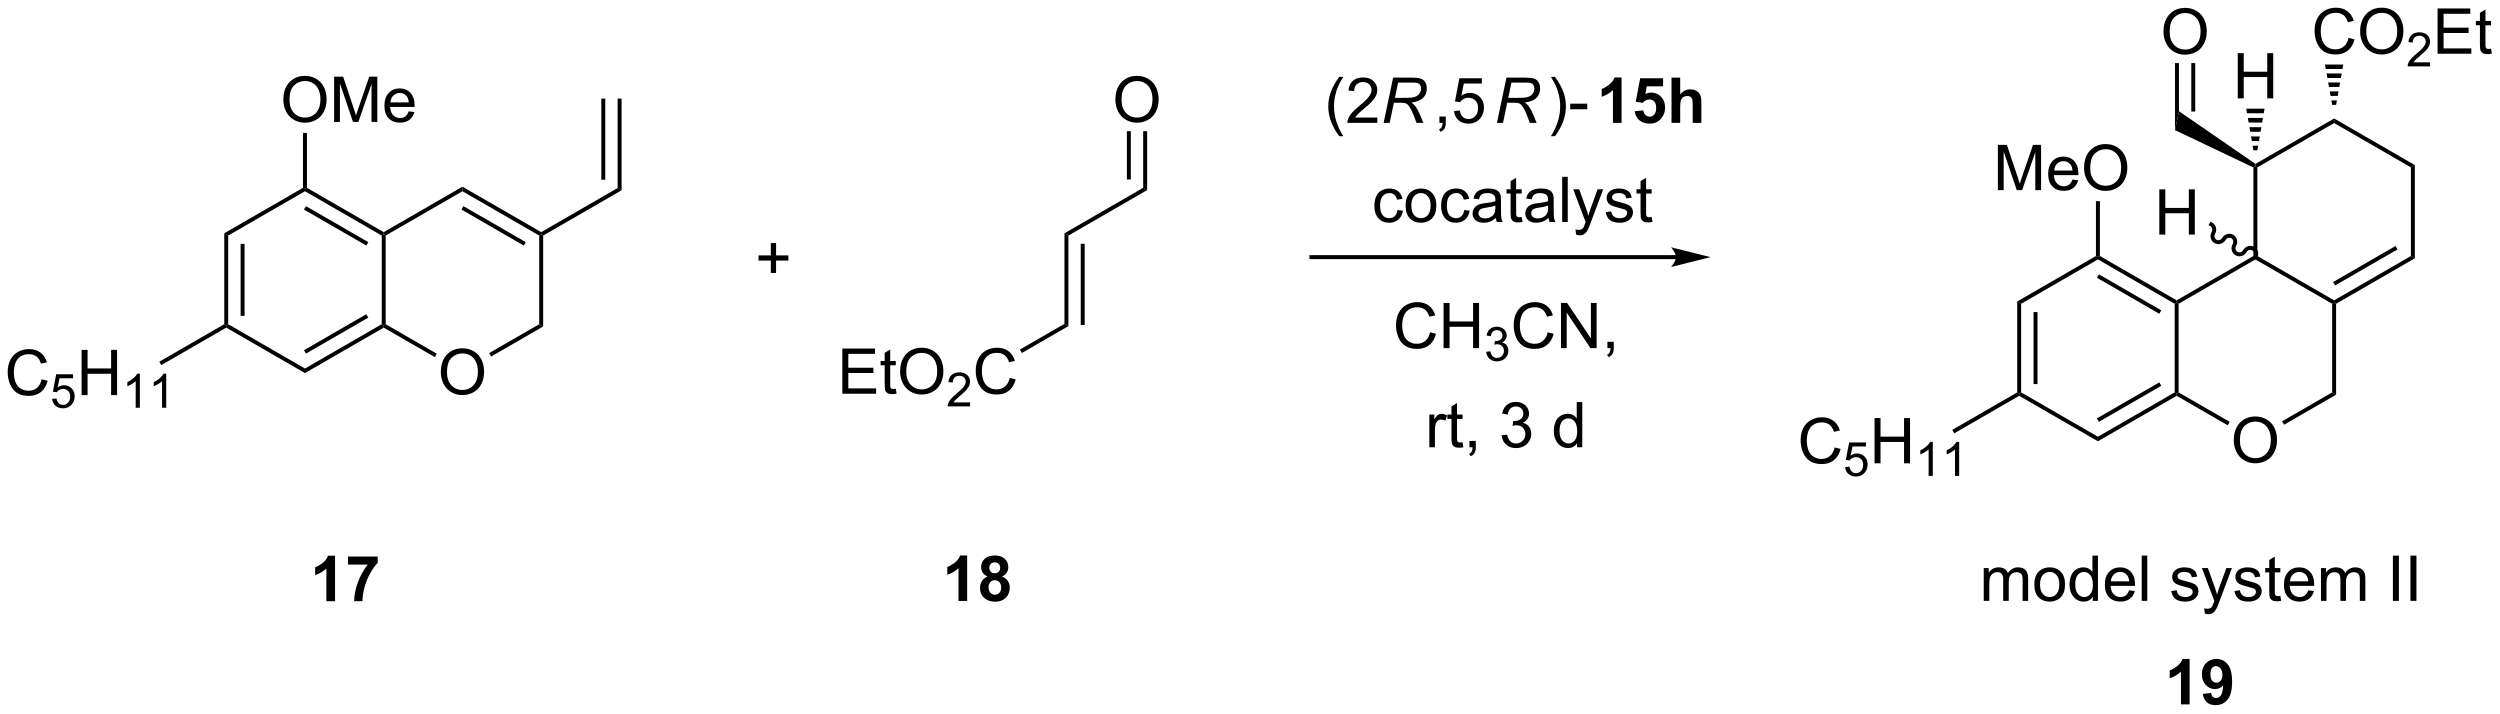 <?xml version="1.0" encoding="UTF-8"?>
<!DOCTYPE svg PUBLIC '-//W3C//DTD SVG 1.0//EN'
          'http://www.w3.org/TR/2001/REC-SVG-20010904/DTD/svg10.dtd'>
<svg stroke-dasharray="none" shape-rendering="auto" xmlns="http://www.w3.org/2000/svg" font-family="'Dialog'" text-rendering="auto" width="868" fill-opacity="1" color-interpolation="auto" color-rendering="auto" preserveAspectRatio="xMidYMid meet" font-size="12px" viewBox="0 0 868 248" fill="black" xmlns:xlink="http://www.w3.org/1999/xlink" stroke="black" image-rendering="auto" stroke-miterlimit="10" stroke-linecap="square" stroke-linejoin="miter" font-style="normal" stroke-width="1" height="248" stroke-dashoffset="0" font-weight="normal" stroke-opacity="1"
><!--Generated by the Batik Graphics2D SVG Generator--><defs id="genericDefs"
  /><g
  ><defs id="defs1"
    ><clipPath clipPathUnits="userSpaceOnUse" id="clipPath1"
      ><path d="M2.437 0.317 L327.867 0.317 L327.867 93.127 L2.437 93.127 L2.437 0.317 Z"
      /></clipPath
      ><clipPath clipPathUnits="userSpaceOnUse" id="clipPath2"
      ><path d="M5.657 3.121 L5.657 93.352 L322.038 93.352 L322.038 3.121 Z"
      /></clipPath
    ></defs
    ><g transform="scale(2.667,2.667) translate(-2.437,-0.317) matrix(1.029,0,0,1.029,-3.382,-2.894)"
    ><path d="M48.044 79.182 L46.947 79.182 L46.947 75.044 Q46.346 75.607 45.528 75.878 L45.528 74.88 Q45.958 74.74 46.461 74.349 Q46.966 73.956 47.153 73.432 L48.044 73.432 L48.044 79.182 ZM49.686 74.552 L49.686 73.534 L53.438 73.534 L53.438 74.331 Q52.975 74.787 52.493 75.643 Q52.014 76.497 51.761 77.461 Q51.509 78.424 51.514 79.182 L50.454 79.182 Q50.483 77.995 50.944 76.76 Q51.407 75.526 52.181 74.552 L49.686 74.552 Z" stroke="none" clip-path="url(#clipPath2)"
    /></g
    ><g transform="matrix(2.743,0,0,2.743,-15.518,-8.562)"
    ><path d="M128.077 79.182 L126.981 79.182 L126.981 75.044 Q126.379 75.607 125.561 75.878 L125.561 74.88 Q125.991 74.74 126.494 74.349 Q126.999 73.956 127.186 73.432 L128.077 73.432 L128.077 79.182 ZM130.659 76.091 Q130.235 75.912 130.039 75.599 Q129.847 75.284 129.847 74.909 Q129.847 74.268 130.295 73.852 Q130.743 73.432 131.565 73.432 Q132.383 73.432 132.834 73.852 Q133.284 74.268 133.284 74.909 Q133.284 75.307 133.076 75.617 Q132.87 75.927 132.495 76.091 Q132.972 76.284 133.219 76.651 Q133.469 77.018 133.469 77.497 Q133.469 78.292 132.961 78.789 Q132.456 79.284 131.618 79.284 Q130.836 79.284 130.315 78.872 Q129.703 78.388 129.703 77.544 Q129.703 77.081 129.933 76.693 Q130.164 76.302 130.659 76.091 ZM130.886 74.987 Q130.886 75.315 131.071 75.5 Q131.258 75.682 131.565 75.682 Q131.878 75.682 132.065 75.497 Q132.253 75.31 132.253 74.982 Q132.253 74.674 132.068 74.49 Q131.883 74.302 131.578 74.302 Q131.261 74.302 131.073 74.49 Q130.886 74.677 130.886 74.987 ZM130.784 77.44 Q130.784 77.893 131.016 78.148 Q131.25 78.401 131.597 78.401 Q131.938 78.401 132.159 78.156 Q132.383 77.912 132.383 77.451 Q132.383 77.049 132.157 76.805 Q131.93 76.56 131.581 76.56 Q131.18 76.56 130.982 76.838 Q130.784 77.115 130.784 77.44 Z" stroke="none" clip-path="url(#clipPath2)"
    /></g
    ><g transform="matrix(2.743,0,0,2.743,-15.518,-8.562)"
    ><path d="M256.753 79.178 L256.753 75.029 L257.38 75.029 L257.38 75.61 Q257.576 75.305 257.899 75.12 Q258.224 74.936 258.638 74.936 Q259.099 74.936 259.393 75.128 Q259.69 75.318 259.81 75.662 Q260.302 74.936 261.091 74.936 Q261.708 74.936 262.039 75.277 Q262.372 75.618 262.372 76.329 L262.372 79.178 L261.675 79.178 L261.675 76.563 Q261.675 76.141 261.604 75.956 Q261.536 75.771 261.357 75.659 Q261.177 75.545 260.935 75.545 Q260.497 75.545 260.208 75.837 Q259.919 76.126 259.919 76.766 L259.919 79.178 L259.216 79.178 L259.216 76.482 Q259.216 76.014 259.044 75.779 Q258.872 75.545 258.482 75.545 Q258.185 75.545 257.932 75.701 Q257.682 75.857 257.568 76.159 Q257.456 76.459 257.456 77.024 L257.456 79.178 L256.753 79.178 ZM263.154 77.102 Q263.154 75.951 263.794 75.396 Q264.331 74.936 265.099 74.936 Q265.956 74.936 266.497 75.495 Q267.042 76.055 267.042 77.045 Q267.042 77.844 266.8 78.305 Q266.56 78.764 266.102 79.019 Q265.643 79.271 265.099 79.271 Q264.229 79.271 263.69 78.714 Q263.154 78.154 263.154 77.102 ZM263.878 77.102 Q263.878 77.899 264.224 78.297 Q264.573 78.693 265.099 78.693 Q265.622 78.693 265.969 78.295 Q266.318 77.896 266.318 77.079 Q266.318 76.311 265.969 75.915 Q265.62 75.516 265.099 75.516 Q264.573 75.516 264.224 75.912 Q263.878 76.305 263.878 77.102 ZM270.556 79.178 L270.556 78.654 Q270.163 79.271 269.397 79.271 Q268.9 79.271 268.483 78.998 Q268.069 78.725 267.84 78.235 Q267.611 77.743 267.611 77.107 Q267.611 76.485 267.816 75.98 Q268.025 75.475 268.439 75.206 Q268.853 74.936 269.366 74.936 Q269.741 74.936 270.033 75.094 Q270.327 75.251 270.509 75.506 L270.509 73.451 L271.21 73.451 L271.21 79.178 L270.556 79.178 ZM268.335 77.107 Q268.335 77.904 268.671 78.3 Q269.007 78.693 269.462 78.693 Q269.923 78.693 270.246 78.316 Q270.569 77.938 270.569 77.165 Q270.569 76.313 270.241 75.915 Q269.913 75.516 269.431 75.516 Q268.962 75.516 268.647 75.899 Q268.335 76.282 268.335 77.107 ZM275.154 77.842 L275.88 77.93 Q275.708 78.568 275.242 78.92 Q274.779 79.271 274.057 79.271 Q273.146 79.271 272.612 78.712 Q272.081 78.149 272.081 77.139 Q272.081 76.092 272.62 75.514 Q273.159 74.936 274.018 74.936 Q274.849 74.936 275.375 75.503 Q275.904 76.068 275.904 77.094 Q275.904 77.157 275.901 77.282 L272.807 77.282 Q272.846 77.967 273.193 78.331 Q273.542 78.693 274.06 78.693 Q274.448 78.693 274.721 78.49 Q274.995 78.287 275.154 77.842 ZM272.846 76.704 L275.161 76.704 Q275.115 76.18 274.896 75.92 Q274.56 75.514 274.026 75.514 Q273.542 75.514 273.211 75.839 Q272.88 76.162 272.846 76.704 ZM276.749 79.178 L276.749 73.451 L277.452 73.451 L277.452 79.178 L276.749 79.178 ZM280.483 77.938 L281.178 77.829 Q281.236 78.248 281.504 78.472 Q281.772 78.693 282.251 78.693 Q282.736 78.693 282.97 78.495 Q283.204 78.297 283.204 78.032 Q283.204 77.795 282.999 77.657 Q282.853 77.563 282.28 77.42 Q281.507 77.225 281.207 77.081 Q280.908 76.938 280.754 76.688 Q280.6 76.436 280.6 76.131 Q280.6 75.852 280.725 75.618 Q280.853 75.381 281.072 75.225 Q281.236 75.102 281.52 75.019 Q281.803 74.936 282.126 74.936 Q282.616 74.936 282.983 75.076 Q283.353 75.217 283.527 75.456 Q283.704 75.696 283.772 76.1 L283.085 76.193 Q283.038 75.873 282.811 75.693 Q282.587 75.514 282.178 75.514 Q281.694 75.514 281.486 75.675 Q281.28 75.834 281.28 76.047 Q281.28 76.186 281.366 76.295 Q281.452 76.407 281.634 76.482 Q281.741 76.521 282.257 76.662 Q283.001 76.86 283.296 76.988 Q283.592 77.115 283.759 77.357 Q283.928 77.6 283.928 77.959 Q283.928 78.311 283.723 78.62 Q283.517 78.93 283.129 79.102 Q282.743 79.271 282.257 79.271 Q281.447 79.271 281.022 78.936 Q280.6 78.6 280.483 77.938 ZM284.733 80.777 L284.655 80.115 Q284.884 80.178 285.056 80.178 Q285.29 80.178 285.431 80.1 Q285.572 80.021 285.663 79.881 Q285.728 79.777 285.876 79.357 Q285.897 79.3 285.939 79.186 L284.366 75.029 L285.124 75.029 L285.986 77.43 Q286.155 77.889 286.288 78.391 Q286.408 77.907 286.577 77.446 L287.462 75.029 L288.165 75.029 L286.587 79.248 Q286.335 79.933 286.194 80.191 Q286.007 80.537 285.764 80.698 Q285.522 80.863 285.186 80.863 Q284.983 80.863 284.733 80.777 ZM288.483 77.938 L289.178 77.829 Q289.236 78.248 289.504 78.472 Q289.772 78.693 290.251 78.693 Q290.736 78.693 290.97 78.495 Q291.204 78.297 291.204 78.032 Q291.204 77.795 290.999 77.657 Q290.853 77.563 290.28 77.42 Q289.507 77.225 289.207 77.081 Q288.908 76.938 288.754 76.688 Q288.6 76.436 288.6 76.131 Q288.6 75.852 288.725 75.618 Q288.853 75.381 289.072 75.225 Q289.236 75.102 289.52 75.019 Q289.803 74.936 290.126 74.936 Q290.616 74.936 290.983 75.076 Q291.353 75.217 291.527 75.456 Q291.704 75.696 291.772 76.1 L291.085 76.193 Q291.038 75.873 290.811 75.693 Q290.587 75.514 290.178 75.514 Q289.694 75.514 289.486 75.675 Q289.28 75.834 289.28 76.047 Q289.28 76.186 289.366 76.295 Q289.452 76.407 289.634 76.482 Q289.741 76.521 290.257 76.662 Q291.001 76.86 291.296 76.988 Q291.592 77.115 291.759 77.357 Q291.928 77.6 291.928 77.959 Q291.928 78.311 291.723 78.62 Q291.517 78.93 291.129 79.102 Q290.743 79.271 290.257 79.271 Q289.447 79.271 289.022 78.936 Q288.6 78.6 288.483 77.938 ZM294.298 78.547 L294.4 79.17 Q294.103 79.232 293.868 79.232 Q293.486 79.232 293.275 79.113 Q293.064 78.99 292.978 78.792 Q292.892 78.594 292.892 77.962 L292.892 75.576 L292.376 75.576 L292.376 75.029 L292.892 75.029 L292.892 74.001 L293.592 73.579 L293.592 75.029 L294.298 75.029 L294.298 75.576 L293.592 75.576 L293.592 78.001 Q293.592 78.303 293.629 78.389 Q293.665 78.475 293.749 78.527 Q293.835 78.576 293.991 78.576 Q294.108 78.576 294.298 78.547 ZM297.826 77.842 L298.552 77.93 Q298.38 78.568 297.914 78.92 Q297.451 79.271 296.729 79.271 Q295.818 79.271 295.284 78.712 Q294.753 78.149 294.753 77.139 Q294.753 76.092 295.292 75.514 Q295.831 74.936 296.69 74.936 Q297.521 74.936 298.047 75.503 Q298.576 76.068 298.576 77.094 Q298.576 77.157 298.573 77.282 L295.479 77.282 Q295.518 77.967 295.865 78.331 Q296.214 78.693 296.732 78.693 Q297.12 78.693 297.393 78.49 Q297.667 78.287 297.826 77.842 ZM295.518 76.704 L297.833 76.704 Q297.786 76.18 297.568 75.92 Q297.232 75.514 296.698 75.514 Q296.214 75.514 295.883 75.839 Q295.552 76.162 295.518 76.704 ZM299.436 79.178 L299.436 75.029 L300.064 75.029 L300.064 75.61 Q300.259 75.305 300.582 75.12 Q300.908 74.936 301.322 74.936 Q301.783 74.936 302.077 75.128 Q302.374 75.318 302.493 75.662 Q302.986 74.936 303.775 74.936 Q304.392 74.936 304.723 75.277 Q305.056 75.618 305.056 76.329 L305.056 79.178 L304.358 79.178 L304.358 76.563 Q304.358 76.141 304.288 75.956 Q304.22 75.771 304.04 75.659 Q303.861 75.545 303.618 75.545 Q303.181 75.545 302.892 75.837 Q302.603 76.126 302.603 76.766 L302.603 79.178 L301.9 79.178 L301.9 76.482 Q301.9 76.014 301.728 75.779 Q301.556 75.545 301.165 75.545 Q300.868 75.545 300.616 75.701 Q300.366 75.857 300.251 76.159 Q300.139 76.459 300.139 77.024 L300.139 79.178 L299.436 79.178 ZM308.542 79.178 L308.542 73.451 L309.3 73.451 L309.3 79.178 L308.542 79.178 ZM310.764 79.178 L310.764 73.451 L311.522 73.451 L311.522 79.178 L310.764 79.178 Z" stroke="none" clip-path="url(#clipPath2)"
    /></g
    ><g transform="matrix(2.743,0,0,2.743,-15.518,-8.562)"
    ><path d="M282.81 92.278 L281.714 92.278 L281.714 88.14 Q281.112 88.702 280.294 88.973 L280.294 87.976 Q280.724 87.835 281.227 87.444 Q281.732 87.051 281.919 86.528 L282.81 86.528 L282.81 92.278 ZM284.475 90.952 L285.538 90.835 Q285.577 91.16 285.741 91.317 Q285.905 91.473 286.173 91.473 Q286.514 91.473 286.751 91.16 Q286.991 90.848 287.056 89.864 Q286.642 90.343 286.022 90.343 Q285.345 90.343 284.856 89.822 Q284.366 89.301 284.366 88.465 Q284.366 87.593 284.882 87.062 Q285.4 86.528 286.202 86.528 Q287.072 86.528 287.629 87.202 Q288.189 87.874 288.189 89.418 Q288.189 90.989 287.606 91.684 Q287.025 92.379 286.092 92.379 Q285.421 92.379 285.007 92.022 Q284.592 91.663 284.475 90.952 ZM286.96 88.554 Q286.96 88.022 286.715 87.731 Q286.47 87.437 286.15 87.437 Q285.845 87.437 285.645 87.679 Q285.444 87.918 285.444 88.465 Q285.444 89.02 285.663 89.28 Q285.882 89.538 286.21 89.538 Q286.525 89.538 286.741 89.288 Q286.96 89.038 286.96 88.554 Z" stroke="none" clip-path="url(#clipPath2)"
    /></g
    ><g transform="matrix(2.743,0,0,2.743,-15.518,-8.562)"
    ><path d="M34.042 32.649 L34.542 32.938 L34.542 44.158 L34.292 44.302 L34.042 44.158 ZM36.113 33.99 L36.113 43.106 L36.613 43.106 L36.613 33.99 Z" stroke="none" clip-path="url(#clipPath2)"
    /></g
    ><g transform="matrix(2.743,0,0,2.743,-15.518,-8.562)"
    ><path d="M34.292 44.591 L34.292 44.302 L34.542 44.158 L44.259 49.768 L44.259 50.345 Z" stroke="none" clip-path="url(#clipPath2)"
    /></g
    ><g transform="matrix(2.743,0,0,2.743,-15.518,-8.562)"
    ><path d="M44.259 50.345 L44.259 49.768 L53.975 44.158 L54.225 44.302 L54.225 44.591 ZM44.384 47.881 L52.279 43.323 L52.029 42.89 L44.134 47.448 Z" stroke="none" clip-path="url(#clipPath2)"
    /></g
    ><g transform="matrix(2.743,0,0,2.743,-15.518,-8.562)"
    ><path d="M54.475 44.158 L54.225 44.302 L53.975 44.158 L53.975 32.938 L54.225 32.794 L54.475 32.938 Z" stroke="none" clip-path="url(#clipPath2)"
    /></g
    ><g transform="matrix(2.743,0,0,2.743,-15.518,-8.562)"
    ><path d="M54.225 32.505 L54.225 32.794 L53.975 32.938 L44.259 27.328 L44.259 27.039 L44.509 26.895 ZM52.279 33.773 L44.384 29.215 L44.134 29.648 L52.029 34.206 Z" stroke="none" clip-path="url(#clipPath2)"
    /></g
    ><g transform="matrix(2.743,0,0,2.743,-15.518,-8.562)"
    ><path d="M44.009 26.895 L44.259 27.039 L44.259 27.328 L34.542 32.938 L34.042 32.649 Z" stroke="none" clip-path="url(#clipPath2)"
    /></g
    ><g transform="matrix(2.743,0,0,2.743,-15.518,-8.562)"
    ><path d="M61.455 50.243 Q61.455 48.816 62.221 48.011 Q62.986 47.204 64.197 47.204 Q64.989 47.204 65.624 47.584 Q66.263 47.962 66.596 48.639 Q66.932 49.316 66.932 50.175 Q66.932 51.047 66.58 51.735 Q66.229 52.422 65.583 52.777 Q64.94 53.131 64.192 53.131 Q63.385 53.131 62.747 52.74 Q62.111 52.347 61.783 51.672 Q61.455 50.995 61.455 50.243 ZM62.236 50.253 Q62.236 51.29 62.791 51.886 Q63.348 52.48 64.19 52.48 Q65.044 52.48 65.596 51.878 Q66.15 51.277 66.15 50.172 Q66.15 49.472 65.914 48.951 Q65.677 48.43 65.221 48.144 Q64.768 47.855 64.2 47.855 Q63.395 47.855 62.815 48.409 Q62.236 48.962 62.236 50.253 Z" stroke="none" clip-path="url(#clipPath2)"
    /></g
    ><g transform="matrix(2.743,0,0,2.743,-15.518,-8.562)"
    ><path d="M54.225 44.591 L54.225 44.302 L54.475 44.158 L60.94 47.89 L60.69 48.323 Z" stroke="none" clip-path="url(#clipPath2)"
    /></g
    ><g transform="matrix(2.743,0,0,2.743,-15.518,-8.562)"
    ><path d="M67.824 48.248 L67.574 47.815 L73.909 44.158 L74.409 44.447 Z" stroke="none" clip-path="url(#clipPath2)"
    /></g
    ><g transform="matrix(2.743,0,0,2.743,-15.518,-8.562)"
    ><path d="M74.409 44.447 L73.909 44.158 L73.909 32.938 L74.159 32.794 L74.409 32.938 Z" stroke="none" clip-path="url(#clipPath2)"
    /></g
    ><g transform="matrix(2.743,0,0,2.743,-15.518,-8.562)"
    ><path d="M74.159 32.505 L74.159 32.794 L73.909 32.938 L64.192 27.328 L64.192 26.751 ZM72.212 33.773 L64.317 29.215 L64.067 29.648 L71.962 34.206 Z" stroke="none" clip-path="url(#clipPath2)"
    /></g
    ><g transform="matrix(2.743,0,0,2.743,-15.518,-8.562)"
    ><path d="M64.192 26.751 L64.192 27.328 L54.475 32.938 L54.225 32.794 L54.225 32.505 Z" stroke="none" clip-path="url(#clipPath2)"
    /></g
    ><g transform="matrix(2.743,0,0,2.743,-15.518,-8.562)"
    ><path d="M10.934 51.125 L11.692 51.315 Q11.455 52.25 10.835 52.742 Q10.216 53.232 9.322 53.232 Q8.395 53.232 7.814 52.855 Q7.236 52.477 6.932 51.763 Q6.63 51.047 6.63 50.227 Q6.63 49.331 6.971 48.667 Q7.314 48 7.945 47.654 Q8.575 47.308 9.333 47.308 Q10.192 47.308 10.778 47.745 Q11.364 48.183 11.596 48.977 L10.848 49.151 Q10.65 48.526 10.27 48.242 Q9.893 47.956 9.317 47.956 Q8.658 47.956 8.213 48.274 Q7.77 48.589 7.591 49.123 Q7.411 49.657 7.411 50.222 Q7.411 50.953 7.624 51.498 Q7.838 52.042 8.286 52.313 Q8.736 52.581 9.26 52.581 Q9.895 52.581 10.335 52.214 Q10.778 51.847 10.934 51.125 Z" stroke="none" clip-path="url(#clipPath2)"
    /></g
    ><g transform="matrix(2.743,0,0,2.743,-15.518,-8.562)"
    ><path d="M12.259 53.608 L12.811 53.561 Q12.874 53.965 13.097 54.169 Q13.321 54.372 13.637 54.372 Q14.018 54.372 14.282 54.085 Q14.546 53.798 14.546 53.323 Q14.546 52.872 14.292 52.612 Q14.04 52.35 13.63 52.35 Q13.374 52.35 13.169 52.468 Q12.964 52.583 12.847 52.766 L12.352 52.702 L12.768 50.497 L14.903 50.497 L14.903 51.001 L13.19 51.001 L12.958 52.155 Q13.345 51.885 13.77 51.885 Q14.333 51.885 14.72 52.276 Q15.106 52.665 15.106 53.276 Q15.106 53.86 14.766 54.284 Q14.352 54.807 13.637 54.807 Q13.052 54.807 12.681 54.479 Q12.311 54.149 12.259 53.608 Z" stroke="none" clip-path="url(#clipPath2)"
    /></g
    ><g transform="matrix(2.743,0,0,2.743,-15.518,-8.562)"
    ><path d="M15.986 53.133 L15.986 47.407 L16.744 47.407 L16.744 49.758 L19.721 49.758 L19.721 47.407 L20.478 47.407 L20.478 53.133 L19.721 53.133 L19.721 50.433 L16.744 50.433 L16.744 53.133 L15.986 53.133 Z" stroke="none" clip-path="url(#clipPath2)"
    /></g
    ><g transform="matrix(2.743,0,0,2.743,-15.518,-8.562)"
    ><path d="M23.359 54.733 L22.832 54.733 L22.832 51.372 Q22.64 51.553 22.332 51.735 Q22.023 51.917 21.777 52.008 L21.777 51.499 Q22.218 51.29 22.549 50.995 Q22.881 50.698 23.019 50.421 L23.359 50.421 L23.359 54.733 ZM26.696 54.733 L26.169 54.733 L26.169 51.372 Q25.977 51.553 25.669 51.735 Q25.36 51.917 25.114 52.008 L25.114 51.499 Q25.555 51.29 25.886 50.995 Q26.218 50.698 26.356 50.421 L26.696 50.421 L26.696 54.733 Z" stroke="none" clip-path="url(#clipPath2)"
    /></g
    ><g transform="matrix(2.743,0,0,2.743,-15.518,-8.562)"
    ><path d="M34.042 44.158 L34.292 44.302 L34.292 44.591 L26.072 49.337 L25.822 48.904 Z" stroke="none" clip-path="url(#clipPath2)"
    /></g
    ><g transform="matrix(2.743,0,0,2.743,-15.518,-8.562)"
    ><path d="M41.522 15.764 Q41.522 14.337 42.287 13.532 Q43.053 12.725 44.264 12.725 Q45.056 12.725 45.691 13.105 Q46.329 13.483 46.662 14.16 Q46.998 14.837 46.998 15.696 Q46.998 16.569 46.647 17.256 Q46.295 17.944 45.649 18.298 Q45.006 18.652 44.259 18.652 Q43.451 18.652 42.813 18.261 Q42.178 17.868 41.85 17.194 Q41.522 16.517 41.522 15.764 ZM42.303 15.774 Q42.303 16.811 42.858 17.407 Q43.415 18.001 44.256 18.001 Q45.11 18.001 45.662 17.399 Q46.217 16.798 46.217 15.694 Q46.217 14.993 45.98 14.472 Q45.743 13.951 45.287 13.665 Q44.834 13.376 44.266 13.376 Q43.462 13.376 42.881 13.931 Q42.303 14.483 42.303 15.774 ZM47.95 18.553 L47.95 12.826 L49.091 12.826 L50.447 16.881 Q50.635 17.446 50.721 17.728 Q50.817 17.415 51.026 16.811 L52.395 12.826 L53.416 12.826 L53.416 18.553 L52.684 18.553 L52.684 13.759 L51.02 18.553 L50.338 18.553 L48.682 13.678 L48.682 18.553 L47.95 18.553 ZM57.388 17.217 L58.114 17.306 Q57.942 17.944 57.476 18.295 Q57.013 18.647 56.291 18.647 Q55.38 18.647 54.846 18.087 Q54.315 17.524 54.315 16.514 Q54.315 15.467 54.854 14.889 Q55.393 14.311 56.252 14.311 Q57.083 14.311 57.609 14.879 Q58.138 15.444 58.138 16.47 Q58.138 16.532 58.135 16.657 L55.041 16.657 Q55.08 17.342 55.427 17.707 Q55.776 18.069 56.294 18.069 Q56.682 18.069 56.955 17.866 Q57.229 17.663 57.388 17.217 ZM55.08 16.079 L57.395 16.079 Q57.348 15.556 57.13 15.295 Q56.794 14.889 56.26 14.889 Q55.776 14.889 55.445 15.215 Q55.114 15.537 55.08 16.079 Z" stroke="none" clip-path="url(#clipPath2)"
    /></g
    ><g transform="matrix(2.743,0,0,2.743,-15.518,-8.562)"
    ><path d="M44.509 26.895 L44.259 27.039 L44.009 26.895 L44.009 19.947 L44.509 19.947 Z" stroke="none" clip-path="url(#clipPath2)"
    /></g
    ><g transform="matrix(2.743,0,0,2.743,-15.518,-8.562)"
    ><path d="M74.409 32.938 L74.159 32.794 L74.159 32.505 L83.835 26.919 L84.335 27.207 Z" stroke="none" clip-path="url(#clipPath2)"
    /></g
    ><g transform="matrix(2.743,0,0,2.743,-15.518,-8.562)"
    ><path d="M84.335 27.207 L83.835 26.919 L83.835 15.602 L84.335 15.602 ZM82.272 25.872 L82.272 15.602 L81.772 15.602 L81.772 25.872 Z" stroke="none" clip-path="url(#clipPath2)"
    /></g
    ><g transform="matrix(2.743,0,0,2.743,-15.518,-8.562)"
    ><path d="M103.226 37.675 L103.226 36.105 L101.666 36.105 L101.666 35.449 L103.226 35.449 L103.226 33.892 L103.89 33.892 L103.89 35.449 L105.448 35.449 L105.448 36.105 L103.89 36.105 L103.89 37.675 L103.226 37.675 Z" stroke="none" clip-path="url(#clipPath2)"
    /></g
    ><g transform="matrix(2.743,0,0,2.743,-15.518,-8.562)"
    ><path d="M140.892 32.938 L140.392 32.649 L150.358 26.895 L150.858 27.184 Z" stroke="none" clip-path="url(#clipPath2)"
    /></g
    ><g transform="matrix(2.743,0,0,2.743,-15.518,-8.562)"
    ><path d="M146.84 15.764 Q146.84 14.337 147.605 13.532 Q148.371 12.725 149.582 12.725 Q150.374 12.725 151.009 13.105 Q151.647 13.483 151.98 14.16 Q152.316 14.837 152.316 15.696 Q152.316 16.569 151.965 17.256 Q151.613 17.944 150.967 18.298 Q150.324 18.652 149.577 18.652 Q148.769 18.652 148.131 18.261 Q147.496 17.868 147.168 17.194 Q146.84 16.517 146.84 15.764 ZM147.621 15.774 Q147.621 16.811 148.176 17.407 Q148.733 18.001 149.574 18.001 Q150.428 18.001 150.98 17.399 Q151.535 16.798 151.535 15.694 Q151.535 14.993 151.298 14.472 Q151.061 13.951 150.605 13.665 Q150.152 13.376 149.585 13.376 Q148.78 13.376 148.199 13.931 Q147.621 14.483 147.621 15.774 Z" stroke="none" clip-path="url(#clipPath2)"
    /></g
    ><g transform="matrix(2.743,0,0,2.743,-15.518,-8.562)"
    ><path d="M150.858 27.184 L150.358 26.895 L150.358 19.727 L150.858 19.727 ZM148.795 25.848 L148.795 19.727 L148.295 19.727 L148.295 25.848 Z" stroke="none" clip-path="url(#clipPath2)"
    /></g
    ><g transform="matrix(2.743,0,0,2.743,-15.518,-8.562)"
    ><path d="M140.392 32.649 L140.892 32.938 L140.892 44.399 L140.392 44.111 ZM142.454 33.985 L142.454 44.255 L142.954 44.255 L142.954 33.985 Z" stroke="none" clip-path="url(#clipPath2)"
    /></g
    ><g transform="matrix(2.743,0,0,2.743,-15.518,-8.562)"
    ><path d="M112.277 52.961 L112.277 47.234 L116.418 47.234 L116.418 47.909 L113.035 47.909 L113.035 49.664 L116.204 49.664 L116.204 50.336 L113.035 50.336 L113.035 52.284 L116.551 52.284 L116.551 52.961 L112.277 52.961 ZM119.043 52.331 L119.144 52.953 Q118.847 53.015 118.613 53.015 Q118.23 53.015 118.019 52.896 Q117.808 52.773 117.722 52.575 Q117.637 52.377 117.637 51.745 L117.637 49.359 L117.121 49.359 L117.121 48.812 L117.637 48.812 L117.637 47.784 L118.337 47.362 L118.337 48.812 L119.043 48.812 L119.043 49.359 L118.337 49.359 L118.337 51.784 Q118.337 52.086 118.374 52.172 Q118.41 52.258 118.493 52.31 Q118.579 52.359 118.736 52.359 Q118.853 52.359 119.043 52.331 ZM119.591 50.172 Q119.591 48.745 120.357 47.94 Q121.122 47.133 122.333 47.133 Q123.125 47.133 123.76 47.513 Q124.398 47.89 124.732 48.568 Q125.068 49.245 125.068 50.104 Q125.068 50.976 124.716 51.664 Q124.365 52.351 123.719 52.706 Q123.075 53.06 122.328 53.06 Q121.521 53.06 120.883 52.669 Q120.247 52.276 119.919 51.601 Q119.591 50.924 119.591 50.172 ZM120.372 50.182 Q120.372 51.218 120.927 51.815 Q121.484 52.409 122.325 52.409 Q123.18 52.409 123.732 51.807 Q124.286 51.206 124.286 50.101 Q124.286 49.401 124.049 48.88 Q123.812 48.359 123.357 48.073 Q122.903 47.784 122.336 47.784 Q121.531 47.784 120.95 48.338 Q120.372 48.89 120.372 50.182 Z" stroke="none" clip-path="url(#clipPath2)"
    /></g
    ><g transform="matrix(2.743,0,0,2.743,-15.518,-8.562)"
    ><path d="M128.447 54.053 L128.447 54.561 L125.607 54.561 Q125.601 54.369 125.67 54.194 Q125.777 53.904 126.015 53.623 Q126.256 53.342 126.707 52.973 Q127.406 52.399 127.652 52.063 Q127.898 51.727 127.898 51.428 Q127.898 51.115 127.674 50.901 Q127.451 50.684 127.09 50.684 Q126.709 50.684 126.48 50.912 Q126.252 51.141 126.25 51.545 L125.707 51.49 Q125.763 50.883 126.127 50.567 Q126.49 50.248 127.101 50.248 Q127.721 50.248 128.08 50.592 Q128.441 50.934 128.441 51.44 Q128.441 51.697 128.336 51.947 Q128.23 52.196 127.984 52.471 Q127.74 52.746 127.172 53.227 Q126.697 53.625 126.562 53.768 Q126.428 53.91 126.34 54.053 L128.447 54.053 Z" stroke="none" clip-path="url(#clipPath2)"
    /></g
    ><g transform="matrix(2.743,0,0,2.743,-15.518,-8.562)"
    ><path d="M133.466 50.953 L134.223 51.143 Q133.987 52.078 133.367 52.57 Q132.747 53.06 131.854 53.06 Q130.927 53.06 130.346 52.682 Q129.768 52.304 129.463 51.591 Q129.161 50.875 129.161 50.054 Q129.161 49.159 129.502 48.495 Q129.846 47.828 130.476 47.481 Q131.106 47.135 131.864 47.135 Q132.723 47.135 133.309 47.573 Q133.895 48.01 134.127 48.804 L133.38 48.979 Q133.182 48.354 132.802 48.07 Q132.424 47.784 131.848 47.784 Q131.19 47.784 130.744 48.101 Q130.302 48.416 130.122 48.95 Q129.942 49.484 129.942 50.049 Q129.942 50.781 130.156 51.325 Q130.369 51.87 130.817 52.14 Q131.268 52.409 131.791 52.409 Q132.427 52.409 132.867 52.041 Q133.309 51.674 133.466 50.953 Z" stroke="none" clip-path="url(#clipPath2)"
    /></g
    ><g transform="matrix(2.743,0,0,2.743,-15.518,-8.562)"
    ><path d="M140.392 44.111 L140.892 44.399 L135.002 47.799 L134.752 47.366 Z" stroke="none" clip-path="url(#clipPath2)"
    /></g
    ><g transform="matrix(2.743,0,0,2.743,-15.518,-8.562)"
    ><path d="M217.795 35.419 L171.655 35.419 L171.405 35.419 L171.405 35.919 L171.655 35.919 L217.795 35.919 L218.045 35.919 L218.045 35.419 L217.795 35.419 ZM222.17 35.669 L217.17 34.419 C217.17 34.419 217.795 35.122 217.795 35.669 C217.795 36.216 217.17 36.919 217.17 36.919 Z" stroke="none" clip-path="url(#clipPath2)"
    /></g
    ><g transform="matrix(2.743,0,0,2.743,-15.518,-8.562)"
    ><path d="M175.177 20.358 Q174.593 19.624 174.19 18.639 Q173.788 17.652 173.788 16.598 Q173.788 15.668 174.09 14.816 Q174.442 13.829 175.177 12.848 L175.679 12.848 Q175.208 13.66 175.054 14.009 Q174.817 14.548 174.679 15.134 Q174.512 15.863 174.512 16.603 Q174.512 18.48 175.679 20.358 L175.177 20.358 ZM179.997 17.996 L179.997 18.673 L176.21 18.673 Q176.202 18.418 176.294 18.184 Q176.437 17.798 176.755 17.423 Q177.075 17.048 177.677 16.556 Q178.609 15.79 178.937 15.342 Q179.265 14.895 179.265 14.496 Q179.265 14.079 178.965 13.793 Q178.669 13.504 178.187 13.504 Q177.679 13.504 177.374 13.809 Q177.07 14.113 177.067 14.652 L176.343 14.579 Q176.419 13.77 176.903 13.348 Q177.387 12.923 178.202 12.923 Q179.028 12.923 179.507 13.382 Q179.989 13.837 179.989 14.512 Q179.989 14.855 179.848 15.189 Q179.708 15.52 179.38 15.887 Q179.054 16.254 178.296 16.895 Q177.663 17.426 177.484 17.616 Q177.304 17.806 177.187 17.996 L179.997 17.996 Z" stroke="none" clip-path="url(#clipPath2)"
    /></g
    ><g transform="matrix(2.743,0,0,2.743,-15.518,-8.562)"
    ><path d="M180.792 18.673 L181.993 12.947 L184.394 12.947 Q185.105 12.947 185.472 13.066 Q185.839 13.184 186.048 13.512 Q186.258 13.84 186.258 14.34 Q186.258 15.04 185.8 15.501 Q185.345 15.962 184.324 16.098 Q184.636 16.329 184.798 16.551 Q185.157 17.056 185.376 17.595 L185.813 18.673 L184.957 18.673 L184.548 17.605 Q184.324 17.027 184.04 16.605 Q183.845 16.314 183.641 16.223 Q183.438 16.129 182.98 16.129 L182.089 16.129 L181.558 18.673 L180.792 18.673 ZM182.22 15.509 L183.277 15.509 Q184.011 15.509 184.235 15.488 Q184.667 15.447 184.944 15.296 Q185.222 15.142 185.373 14.884 Q185.527 14.626 185.527 14.329 Q185.527 14.079 185.412 13.895 Q185.3 13.707 185.115 13.642 Q184.933 13.574 184.493 13.574 L182.626 13.574 L182.22 15.509 Z" stroke="none" clip-path="url(#clipPath2)"
    /></g
    ><g transform="matrix(2.743,0,0,2.743,-15.518,-8.562)"
    ><path d="M187.853 18.673 L187.853 17.871 L188.656 17.871 L188.656 18.673 Q188.656 19.116 188.499 19.387 Q188.343 19.658 188.002 19.806 L187.807 19.506 Q188.031 19.408 188.135 19.218 Q188.242 19.03 188.252 18.673 L187.853 18.673 ZM189.699 17.173 L190.436 17.111 Q190.519 17.65 190.816 17.921 Q191.115 18.191 191.537 18.191 Q192.045 18.191 192.397 17.809 Q192.748 17.426 192.748 16.793 Q192.748 16.191 192.41 15.845 Q192.074 15.496 191.527 15.496 Q191.186 15.496 190.912 15.652 Q190.639 15.806 190.482 16.051 L189.824 15.965 L190.378 13.025 L193.225 13.025 L193.225 13.697 L190.941 13.697 L190.631 15.236 Q191.147 14.876 191.714 14.876 Q192.464 14.876 192.98 15.397 Q193.495 15.915 193.495 16.73 Q193.495 17.509 193.042 18.074 Q192.49 18.772 191.537 18.772 Q190.756 18.772 190.261 18.335 Q189.769 17.895 189.699 17.173 Z" stroke="none" clip-path="url(#clipPath2)"
    /></g
    ><g transform="matrix(2.743,0,0,2.743,-15.518,-8.562)"
    ><path d="M195.137 18.673 L196.338 12.947 L198.739 12.947 Q199.45 12.947 199.817 13.066 Q200.184 13.184 200.393 13.512 Q200.603 13.84 200.603 14.34 Q200.603 15.04 200.145 15.501 Q199.69 15.962 198.669 16.098 Q198.981 16.329 199.143 16.551 Q199.502 17.056 199.721 17.595 L200.158 18.673 L199.302 18.673 L198.893 17.605 Q198.669 17.027 198.385 16.605 Q198.19 16.314 197.986 16.223 Q197.783 16.129 197.325 16.129 L196.434 16.129 L195.903 18.673 L195.137 18.673 ZM196.565 15.509 L197.622 15.509 Q198.356 15.509 198.58 15.488 Q199.012 15.447 199.288 15.296 Q199.567 15.142 199.718 14.884 Q199.872 14.626 199.872 14.329 Q199.872 14.079 199.757 13.895 Q199.645 13.707 199.46 13.642 Q199.278 13.574 198.838 13.574 L196.971 13.574 L196.565 15.509 Z" stroke="none" clip-path="url(#clipPath2)"
    /></g
    ><g transform="matrix(2.743,0,0,2.743,-15.518,-8.562)"
    ><path d="M202.477 20.358 L201.972 20.358 Q203.141 18.48 203.141 16.603 Q203.141 15.868 202.972 15.145 Q202.839 14.559 202.602 14.02 Q202.449 13.668 201.972 12.848 L202.477 12.848 Q203.212 13.829 203.563 14.816 Q203.863 15.668 203.863 16.598 Q203.863 17.652 203.459 18.639 Q203.055 19.624 202.477 20.358 ZM204.407 16.954 L204.407 16.246 L206.566 16.246 L206.566 16.954 L204.407 16.954 Z" stroke="none" clip-path="url(#clipPath2)"
    /></g
    ><g transform="matrix(2.743,0,0,2.743,-15.518,-8.562)"
    ><path d="M210.912 18.673 L209.816 18.673 L209.816 14.535 Q209.214 15.098 208.397 15.368 L208.397 14.371 Q208.826 14.23 209.329 13.84 Q209.834 13.447 210.022 12.923 L210.912 12.923 L210.912 18.673 ZM212.57 17.199 L213.663 17.087 Q213.71 17.457 213.94 17.676 Q214.171 17.892 214.471 17.892 Q214.815 17.892 215.052 17.613 Q215.291 17.332 215.291 16.77 Q215.291 16.244 215.054 15.98 Q214.82 15.715 214.44 15.715 Q213.968 15.715 213.593 16.134 L212.702 16.004 L213.265 13.025 L216.166 13.025 L216.166 14.051 L214.096 14.051 L213.924 15.025 Q214.291 14.84 214.674 14.84 Q215.406 14.84 215.913 15.371 Q216.421 15.902 216.421 16.751 Q216.421 17.457 216.01 18.012 Q215.452 18.772 214.46 18.772 Q213.666 18.772 213.166 18.345 Q212.666 17.918 212.57 17.199 ZM218.331 12.947 L218.331 15.051 Q218.863 14.431 219.6 14.431 Q219.98 14.431 220.285 14.572 Q220.589 14.712 220.743 14.931 Q220.897 15.15 220.954 15.415 Q221.011 15.681 221.011 16.238 L221.011 18.673 L219.912 18.673 L219.912 16.48 Q219.912 15.829 219.85 15.655 Q219.787 15.478 219.628 15.374 Q219.472 15.27 219.232 15.27 Q218.959 15.27 218.743 15.402 Q218.529 15.535 218.43 15.803 Q218.331 16.072 218.331 16.595 L218.331 18.673 L217.232 18.673 L217.232 12.947 L218.331 12.947 Z" stroke="none" clip-path="url(#clipPath2)"
    /></g
    ><g transform="matrix(2.743,0,0,2.743,-15.518,-8.562)"
    ><path d="M182.544 29.702 L183.236 29.794 Q183.122 30.507 182.656 30.913 Q182.19 31.317 181.51 31.317 Q180.658 31.317 180.14 30.76 Q179.622 30.202 179.622 29.163 Q179.622 28.491 179.843 27.989 Q180.067 27.484 180.523 27.234 Q180.979 26.981 181.512 26.981 Q182.19 26.981 182.619 27.322 Q183.049 27.663 183.169 28.294 L182.486 28.398 Q182.387 27.981 182.14 27.77 Q181.893 27.559 181.541 27.559 Q181.01 27.559 180.677 27.939 Q180.346 28.32 180.346 29.145 Q180.346 29.981 180.666 30.361 Q180.986 30.739 181.502 30.739 Q181.916 30.739 182.192 30.486 Q182.471 30.231 182.544 29.702 ZM183.575 29.148 Q183.575 27.997 184.215 27.442 Q184.752 26.981 185.52 26.981 Q186.377 26.981 186.919 27.541 Q187.463 28.101 187.463 29.09 Q187.463 29.89 187.221 30.351 Q186.981 30.809 186.523 31.064 Q186.065 31.317 185.52 31.317 Q184.65 31.317 184.111 30.76 Q183.575 30.2 183.575 29.148 ZM184.299 29.148 Q184.299 29.945 184.645 30.343 Q184.994 30.739 185.52 30.739 Q186.044 30.739 186.39 30.34 Q186.739 29.942 186.739 29.124 Q186.739 28.356 186.39 27.96 Q186.041 27.562 185.52 27.562 Q184.994 27.562 184.645 27.958 Q184.299 28.351 184.299 29.148 ZM190.993 29.702 L191.686 29.794 Q191.571 30.507 191.105 30.913 Q190.639 31.317 189.959 31.317 Q189.107 31.317 188.589 30.76 Q188.071 30.202 188.071 29.163 Q188.071 28.491 188.292 27.989 Q188.516 27.484 188.972 27.234 Q189.428 26.981 189.962 26.981 Q190.639 26.981 191.068 27.322 Q191.498 27.663 191.618 28.294 L190.936 28.398 Q190.837 27.981 190.589 27.77 Q190.342 27.559 189.99 27.559 Q189.459 27.559 189.126 27.939 Q188.795 28.32 188.795 29.145 Q188.795 29.981 189.115 30.361 Q189.436 30.739 189.951 30.739 Q190.365 30.739 190.641 30.486 Q190.92 30.231 190.993 29.702 ZM194.993 30.71 Q194.602 31.044 194.24 31.181 Q193.881 31.317 193.467 31.317 Q192.782 31.317 192.415 30.984 Q192.048 30.648 192.048 30.129 Q192.048 29.825 192.186 29.572 Q192.326 29.32 192.55 29.169 Q192.774 29.015 193.055 28.937 Q193.264 28.882 193.68 28.833 Q194.532 28.731 194.936 28.59 Q194.938 28.445 194.938 28.405 Q194.938 27.976 194.74 27.801 Q194.47 27.562 193.938 27.562 Q193.443 27.562 193.206 27.736 Q192.97 27.911 192.857 28.351 L192.17 28.257 Q192.264 27.817 192.477 27.546 Q192.693 27.273 193.1 27.127 Q193.506 26.981 194.04 26.981 Q194.571 26.981 194.902 27.106 Q195.235 27.231 195.391 27.421 Q195.548 27.609 195.61 27.898 Q195.647 28.077 195.647 28.546 L195.647 29.484 Q195.647 30.465 195.691 30.726 Q195.735 30.984 195.868 31.223 L195.133 31.223 Q195.024 31.004 194.993 30.71 ZM194.936 29.14 Q194.553 29.296 193.787 29.405 Q193.352 29.468 193.173 29.546 Q192.993 29.624 192.894 29.775 Q192.798 29.926 192.798 30.109 Q192.798 30.39 193.011 30.577 Q193.225 30.765 193.633 30.765 Q194.04 30.765 194.355 30.588 Q194.673 30.411 194.821 30.101 Q194.936 29.864 194.936 29.398 L194.936 29.14 ZM198.27 30.593 L198.372 31.215 Q198.075 31.278 197.84 31.278 Q197.458 31.278 197.247 31.158 Q197.036 31.036 196.95 30.838 Q196.864 30.64 196.864 30.007 L196.864 27.622 L196.348 27.622 L196.348 27.075 L196.864 27.075 L196.864 26.046 L197.565 25.624 L197.565 27.075 L198.27 27.075 L198.27 27.622 L197.565 27.622 L197.565 30.046 Q197.565 30.348 197.601 30.434 Q197.637 30.52 197.721 30.572 Q197.807 30.622 197.963 30.622 Q198.08 30.622 198.27 30.593 ZM201.665 30.71 Q201.274 31.044 200.912 31.181 Q200.553 31.317 200.139 31.317 Q199.454 31.317 199.087 30.984 Q198.72 30.648 198.72 30.129 Q198.72 29.825 198.857 29.572 Q198.998 29.32 199.222 29.169 Q199.446 29.015 199.727 28.937 Q199.936 28.882 200.352 28.833 Q201.204 28.731 201.607 28.59 Q201.61 28.445 201.61 28.405 Q201.61 27.976 201.412 27.801 Q201.141 27.562 200.61 27.562 Q200.115 27.562 199.878 27.736 Q199.641 27.911 199.529 28.351 L198.842 28.257 Q198.936 27.817 199.149 27.546 Q199.365 27.273 199.772 27.127 Q200.178 26.981 200.712 26.981 Q201.243 26.981 201.574 27.106 Q201.907 27.231 202.063 27.421 Q202.22 27.609 202.282 27.898 Q202.318 28.077 202.318 28.546 L202.318 29.484 Q202.318 30.465 202.363 30.726 Q202.407 30.984 202.54 31.223 L201.805 31.223 Q201.696 31.004 201.665 30.71 ZM201.607 29.14 Q201.225 29.296 200.459 29.405 Q200.024 29.468 199.845 29.546 Q199.665 29.624 199.566 29.775 Q199.47 29.926 199.47 30.109 Q199.47 30.39 199.683 30.577 Q199.897 30.765 200.305 30.765 Q200.712 30.765 201.027 30.588 Q201.345 30.411 201.493 30.101 Q201.607 29.864 201.607 29.398 L201.607 29.14 ZM203.393 31.223 L203.393 25.497 L204.096 25.497 L204.096 31.223 L203.393 31.223 ZM205.154 32.822 L205.076 32.161 Q205.305 32.223 205.477 32.223 Q205.712 32.223 205.852 32.145 Q205.993 32.067 206.084 31.926 Q206.149 31.822 206.298 31.403 Q206.318 31.346 206.36 31.231 L204.787 27.075 L205.545 27.075 L206.407 29.476 Q206.576 29.934 206.709 30.437 Q206.829 29.952 206.998 29.491 L207.883 27.075 L208.587 27.075 L207.008 31.294 Q206.756 31.978 206.615 32.236 Q206.428 32.583 206.186 32.744 Q205.943 32.908 205.607 32.908 Q205.404 32.908 205.154 32.822 ZM208.904 29.984 L209.6 29.874 Q209.657 30.294 209.925 30.517 Q210.193 30.739 210.673 30.739 Q211.157 30.739 211.391 30.541 Q211.626 30.343 211.626 30.077 Q211.626 29.84 211.42 29.702 Q211.274 29.609 210.701 29.465 Q209.928 29.27 209.628 29.127 Q209.329 28.984 209.175 28.734 Q209.022 28.481 209.022 28.176 Q209.022 27.898 209.147 27.663 Q209.274 27.426 209.493 27.27 Q209.657 27.148 209.941 27.064 Q210.225 26.981 210.548 26.981 Q211.037 26.981 211.404 27.122 Q211.774 27.262 211.949 27.502 Q212.126 27.741 212.193 28.145 L211.506 28.239 Q211.459 27.919 211.232 27.739 Q211.008 27.559 210.6 27.559 Q210.115 27.559 209.907 27.721 Q209.701 27.879 209.701 28.093 Q209.701 28.231 209.787 28.34 Q209.873 28.452 210.055 28.528 Q210.162 28.567 210.678 28.708 Q211.423 28.905 211.717 29.033 Q212.014 29.161 212.18 29.403 Q212.35 29.645 212.35 30.004 Q212.35 30.356 212.144 30.666 Q211.938 30.976 211.55 31.148 Q211.165 31.317 210.678 31.317 Q209.868 31.317 209.443 30.981 Q209.022 30.645 208.904 29.984 ZM214.72 30.593 L214.821 31.215 Q214.524 31.278 214.29 31.278 Q213.907 31.278 213.696 31.158 Q213.485 31.036 213.399 30.838 Q213.313 30.64 213.313 30.007 L213.313 27.622 L212.798 27.622 L212.798 27.075 L213.313 27.075 L213.313 26.046 L214.014 25.624 L214.014 27.075 L214.72 27.075 L214.72 27.622 L214.014 27.622 L214.014 30.046 Q214.014 30.348 214.05 30.434 Q214.087 30.52 214.17 30.572 Q214.256 30.622 214.412 30.622 Q214.529 30.622 214.72 30.593 Z" stroke="none" clip-path="url(#clipPath2)"
    /></g
    ><g transform="matrix(2.743,0,0,2.743,-15.518,-8.562)"
    ><path d="M186.665 45.181 L187.423 45.371 Q187.186 46.306 186.566 46.798 Q185.947 47.288 185.053 47.288 Q184.126 47.288 183.546 46.91 Q182.967 46.533 182.663 45.819 Q182.361 45.103 182.361 44.283 Q182.361 43.387 182.702 42.723 Q183.046 42.056 183.676 41.71 Q184.306 41.363 185.064 41.363 Q185.923 41.363 186.509 41.801 Q187.095 42.238 187.327 43.033 L186.579 43.207 Q186.381 42.582 186.001 42.298 Q185.624 42.012 185.048 42.012 Q184.389 42.012 183.944 42.33 Q183.501 42.645 183.322 43.178 Q183.142 43.712 183.142 44.277 Q183.142 45.009 183.355 45.553 Q183.569 46.098 184.017 46.369 Q184.467 46.637 184.991 46.637 Q185.626 46.637 186.066 46.27 Q186.509 45.902 186.665 45.181 ZM188.38 47.189 L188.38 41.462 L189.138 41.462 L189.138 43.814 L192.114 43.814 L192.114 41.462 L192.872 41.462 L192.872 47.189 L192.114 47.189 L192.114 44.488 L189.138 44.488 L189.138 47.189 L188.38 47.189 Z" stroke="none" clip-path="url(#clipPath2)"
    /></g
    ><g transform="matrix(2.743,0,0,2.743,-15.518,-8.562)"
    ><path d="M193.769 47.654 L194.296 47.584 Q194.388 48.033 194.605 48.23 Q194.823 48.428 195.138 48.428 Q195.509 48.428 195.765 48.17 Q196.023 47.912 196.023 47.531 Q196.023 47.168 195.785 46.933 Q195.548 46.697 195.181 46.697 Q195.032 46.697 194.81 46.756 L194.869 46.293 Q194.921 46.299 194.952 46.299 Q195.29 46.299 195.56 46.123 Q195.829 45.947 195.829 45.58 Q195.829 45.291 195.632 45.101 Q195.437 44.91 195.126 44.91 Q194.818 44.91 194.613 45.103 Q194.407 45.297 194.349 45.683 L193.822 45.59 Q193.919 45.058 194.261 44.767 Q194.605 44.476 195.115 44.476 Q195.466 44.476 195.761 44.627 Q196.058 44.777 196.214 45.039 Q196.37 45.299 196.37 45.592 Q196.37 45.871 196.22 46.099 Q196.072 46.328 195.779 46.463 Q196.16 46.551 196.37 46.828 Q196.581 47.103 196.581 47.519 Q196.581 48.082 196.171 48.474 Q195.761 48.865 195.134 48.865 Q194.57 48.865 194.195 48.529 Q193.822 48.191 193.769 47.654 Z" stroke="none" clip-path="url(#clipPath2)"
    /></g
    ><g transform="matrix(2.743,0,0,2.743,-15.518,-8.562)"
    ><path d="M201.557 45.181 L202.315 45.371 Q202.078 46.306 201.458 46.798 Q200.838 47.288 199.945 47.288 Q199.018 47.288 198.437 46.91 Q197.859 46.533 197.554 45.819 Q197.252 45.103 197.252 44.283 Q197.252 43.387 197.593 42.723 Q197.937 42.056 198.567 41.71 Q199.198 41.363 199.955 41.363 Q200.815 41.363 201.401 41.801 Q201.987 42.238 202.218 43.033 L201.471 43.207 Q201.273 42.582 200.893 42.298 Q200.515 42.012 199.94 42.012 Q199.281 42.012 198.836 42.33 Q198.393 42.645 198.213 43.178 Q198.034 43.712 198.034 44.277 Q198.034 45.009 198.247 45.553 Q198.461 46.098 198.909 46.369 Q199.359 46.637 199.882 46.637 Q200.518 46.637 200.958 46.27 Q201.401 45.902 201.557 45.181 ZM203.24 47.189 L203.24 41.462 L204.019 41.462 L207.027 45.957 L207.027 41.462 L207.754 41.462 L207.754 47.189 L206.975 47.189 L203.967 42.689 L203.967 47.189 L203.24 47.189 ZM209.119 47.189 L209.119 46.387 L209.922 46.387 L209.922 47.189 Q209.922 47.632 209.765 47.902 Q209.609 48.173 209.268 48.322 L209.073 48.022 Q209.297 47.923 209.401 47.733 Q209.507 47.546 209.518 47.189 L209.119 47.189 Z" stroke="none" clip-path="url(#clipPath2)"
    /></g
    ><g transform="matrix(2.743,0,0,2.743,-15.518,-8.562)"
    ><path d="M186.579 59.739 L186.579 55.59 L187.212 55.59 L187.212 56.218 Q187.454 55.778 187.657 55.637 Q187.863 55.497 188.111 55.497 Q188.465 55.497 188.832 55.723 L188.59 56.374 Q188.332 56.223 188.074 56.223 Q187.845 56.223 187.66 56.361 Q187.478 56.499 187.399 56.747 Q187.282 57.122 187.282 57.567 L187.282 59.739 L186.579 59.739 ZM190.785 59.109 L190.887 59.731 Q190.59 59.794 190.355 59.794 Q189.972 59.794 189.762 59.674 Q189.551 59.551 189.465 59.353 Q189.379 59.156 189.379 58.523 L189.379 56.137 L188.863 56.137 L188.863 55.59 L189.379 55.59 L189.379 54.562 L190.079 54.14 L190.079 55.59 L190.785 55.59 L190.785 56.137 L190.079 56.137 L190.079 58.562 Q190.079 58.864 190.116 58.95 Q190.152 59.036 190.236 59.088 Q190.321 59.137 190.478 59.137 Q190.595 59.137 190.785 59.109 ZM191.656 59.739 L191.656 58.937 L192.458 58.937 L192.458 59.739 Q192.458 60.182 192.302 60.452 Q192.146 60.723 191.804 60.872 L191.609 60.572 Q191.833 60.473 191.937 60.283 Q192.044 60.096 192.054 59.739 L191.656 59.739 ZM195.726 58.226 L196.429 58.132 Q196.552 58.731 196.841 58.994 Q197.133 59.257 197.552 59.257 Q198.047 59.257 198.388 58.913 Q198.732 58.57 198.732 58.062 Q198.732 57.577 198.414 57.265 Q198.099 56.95 197.609 56.95 Q197.411 56.95 197.114 57.028 L197.192 56.411 Q197.263 56.419 197.304 56.419 Q197.755 56.419 198.114 56.184 Q198.474 55.95 198.474 55.46 Q198.474 55.075 198.211 54.822 Q197.95 54.567 197.536 54.567 Q197.125 54.567 196.851 54.825 Q196.578 55.083 196.5 55.598 L195.797 55.473 Q195.927 54.765 196.383 54.377 Q196.841 53.989 197.521 53.989 Q197.989 53.989 198.383 54.189 Q198.778 54.39 198.987 54.739 Q199.195 55.085 199.195 55.476 Q199.195 55.848 198.995 56.153 Q198.797 56.458 198.406 56.637 Q198.914 56.755 199.195 57.124 Q199.476 57.492 199.476 58.046 Q199.476 58.796 198.929 59.32 Q198.383 59.84 197.547 59.84 Q196.794 59.84 196.294 59.392 Q195.797 58.942 195.726 58.226 ZM205.281 59.739 L205.281 59.215 Q204.888 59.833 204.122 59.833 Q203.625 59.833 203.208 59.559 Q202.794 59.286 202.565 58.796 Q202.336 58.304 202.336 57.669 Q202.336 57.046 202.542 56.541 Q202.75 56.036 203.164 55.767 Q203.578 55.497 204.091 55.497 Q204.466 55.497 204.758 55.656 Q205.052 55.812 205.234 56.067 L205.234 54.012 L205.935 54.012 L205.935 59.739 L205.281 59.739 ZM203.06 57.669 Q203.06 58.465 203.396 58.861 Q203.732 59.255 204.187 59.255 Q204.648 59.255 204.971 58.877 Q205.294 58.499 205.294 57.726 Q205.294 56.874 204.966 56.476 Q204.638 56.077 204.156 56.077 Q203.687 56.077 203.372 56.46 Q203.06 56.843 203.06 57.669 Z" stroke="none" clip-path="url(#clipPath2)"
    /></g
    ><g transform="matrix(2.743,0,0,2.743,-15.518,-8.562)"
    ><path d="M260.987 41.281 L261.487 41.57 L261.487 52.79 L261.237 52.934 L260.987 52.79 ZM263.058 42.621 L263.058 51.738 L263.558 51.738 L263.558 42.621 Z" stroke="none" clip-path="url(#clipPath2)"
    /></g
    ><g transform="matrix(2.743,0,0,2.743,-15.518,-8.562)"
    ><path d="M261.237 53.223 L261.237 52.934 L261.487 52.79 L271.204 58.4 L271.204 58.977 Z" stroke="none" clip-path="url(#clipPath2)"
    /></g
    ><g transform="matrix(2.743,0,0,2.743,-15.518,-8.562)"
    ><path d="M271.204 58.977 L271.204 58.4 L280.921 52.79 L281.171 52.934 L281.171 53.223 ZM271.329 56.513 L279.224 51.954 L278.974 51.521 L271.079 56.08 Z" stroke="none" clip-path="url(#clipPath2)"
    /></g
    ><g transform="matrix(2.743,0,0,2.743,-15.518,-8.562)"
    ><path d="M281.421 52.79 L281.171 52.934 L280.921 52.79 L280.921 41.57 L281.171 41.425 L281.421 41.57 Z" stroke="none" clip-path="url(#clipPath2)"
    /></g
    ><g transform="matrix(2.743,0,0,2.743,-15.518,-8.562)"
    ><path d="M281.171 41.137 L281.171 41.425 L280.921 41.57 L271.204 35.96 L271.204 35.671 L271.454 35.527 ZM279.224 42.405 L271.329 37.846 L271.079 38.279 L278.974 42.838 Z" stroke="none" clip-path="url(#clipPath2)"
    /></g
    ><g transform="matrix(2.743,0,0,2.743,-15.518,-8.562)"
    ><path d="M270.954 35.527 L271.204 35.671 L271.204 35.96 L261.487 41.57 L260.987 41.281 Z" stroke="none" clip-path="url(#clipPath2)"
    /></g
    ><g transform="matrix(2.743,0,0,2.743,-15.518,-8.562)"
    ><path d="M288.4 58.874 Q288.4 57.447 289.166 56.642 Q289.932 55.835 291.142 55.835 Q291.934 55.835 292.57 56.215 Q293.208 56.593 293.541 57.27 Q293.877 57.947 293.877 58.806 Q293.877 59.679 293.525 60.366 Q293.174 61.054 292.528 61.408 Q291.885 61.762 291.137 61.762 Q290.33 61.762 289.692 61.372 Q289.057 60.978 288.728 60.304 Q288.4 59.627 288.4 58.874 ZM289.182 58.885 Q289.182 59.921 289.736 60.517 Q290.293 61.111 291.135 61.111 Q291.989 61.111 292.541 60.51 Q293.096 59.908 293.096 58.804 Q293.096 58.103 292.859 57.583 Q292.622 57.062 292.166 56.775 Q291.713 56.486 291.145 56.486 Q290.34 56.486 289.76 57.041 Q289.182 57.593 289.182 58.885 Z" stroke="none" clip-path="url(#clipPath2)"
    /></g
    ><g transform="matrix(2.743,0,0,2.743,-15.518,-8.562)"
    ><path d="M281.171 53.223 L281.171 52.934 L281.421 52.79 L287.885 56.522 L287.635 56.955 Z" stroke="none" clip-path="url(#clipPath2)"
    /></g
    ><g transform="matrix(2.743,0,0,2.743,-15.518,-8.562)"
    ><path d="M294.769 56.88 L294.519 56.447 L300.854 52.79 L301.354 53.078 Z" stroke="none" clip-path="url(#clipPath2)"
    /></g
    ><g transform="matrix(2.743,0,0,2.743,-15.518,-8.562)"
    ><path d="M301.354 53.078 L300.854 52.79 L300.854 41.57 L301.104 41.425 L301.354 41.57 Z" stroke="none" clip-path="url(#clipPath2)"
    /></g
    ><g transform="matrix(2.743,0,0,2.743,-15.518,-8.562)"
    ><path d="M301.104 41.137 L301.104 41.425 L300.854 41.57 L291.137 35.96 L291.137 35.671 L291.387 35.527 Z" stroke="none" clip-path="url(#clipPath2)"
    /></g
    ><g transform="matrix(2.743,0,0,2.743,-15.518,-8.562)"
    ><path d="M290.887 35.527 L291.137 35.671 L291.137 35.96 L281.421 41.57 L281.171 41.425 L281.171 41.137 Z" stroke="none" clip-path="url(#clipPath2)"
    /></g
    ><g transform="matrix(2.743,0,0,2.743,-15.518,-8.562)"
    ><path d="M237.879 59.757 L238.637 59.947 Q238.4 60.882 237.78 61.374 Q237.161 61.864 236.267 61.864 Q235.34 61.864 234.76 61.486 Q234.181 61.108 233.877 60.395 Q233.575 59.679 233.575 58.858 Q233.575 57.962 233.916 57.298 Q234.26 56.632 234.89 56.285 Q235.52 55.939 236.278 55.939 Q237.137 55.939 237.723 56.377 Q238.309 56.814 238.541 57.608 L237.793 57.783 Q237.596 57.158 237.215 56.874 Q236.838 56.587 236.262 56.587 Q235.603 56.587 235.158 56.905 Q234.715 57.22 234.536 57.754 Q234.356 58.288 234.356 58.853 Q234.356 59.585 234.57 60.129 Q234.783 60.673 235.231 60.944 Q235.681 61.212 236.205 61.212 Q236.84 61.212 237.28 60.845 Q237.723 60.478 237.879 59.757 Z" stroke="none" clip-path="url(#clipPath2)"
    /></g
    ><g transform="matrix(2.743,0,0,2.743,-15.518,-8.562)"
    ><path d="M239.204 62.24 L239.756 62.193 Q239.819 62.597 240.042 62.8 Q240.266 63.003 240.583 63.003 Q240.964 63.003 241.227 62.716 Q241.491 62.429 241.491 61.954 Q241.491 61.503 241.237 61.243 Q240.985 60.982 240.575 60.982 Q240.319 60.982 240.114 61.099 Q239.909 61.214 239.792 61.398 L239.298 61.333 L239.714 59.128 L241.848 59.128 L241.848 59.632 L240.135 59.632 L239.903 60.786 Q240.29 60.517 240.715 60.517 Q241.278 60.517 241.665 60.908 Q242.051 61.296 242.051 61.908 Q242.051 62.492 241.712 62.915 Q241.298 63.439 240.583 63.439 Q239.997 63.439 239.626 63.111 Q239.256 62.781 239.204 62.24 Z" stroke="none" clip-path="url(#clipPath2)"
    /></g
    ><g transform="matrix(2.743,0,0,2.743,-15.518,-8.562)"
    ><path d="M242.931 61.765 L242.931 56.038 L243.689 56.038 L243.689 58.39 L246.666 58.39 L246.666 56.038 L247.423 56.038 L247.423 61.765 L246.666 61.765 L246.666 59.064 L243.689 59.064 L243.689 61.765 L242.931 61.765 Z" stroke="none" clip-path="url(#clipPath2)"
    /></g
    ><g transform="matrix(2.743,0,0,2.743,-15.518,-8.562)"
    ><path d="M250.304 63.365 L249.777 63.365 L249.777 60.003 Q249.585 60.185 249.277 60.367 Q248.968 60.548 248.722 60.64 L248.722 60.13 Q249.164 59.921 249.494 59.626 Q249.826 59.329 249.964 59.052 L250.304 59.052 L250.304 63.365 ZM253.641 63.365 L253.114 63.365 L253.114 60.003 Q252.922 60.185 252.614 60.367 Q252.305 60.548 252.059 60.64 L252.059 60.13 Q252.5 59.921 252.831 59.626 Q253.163 59.329 253.301 59.052 L253.641 59.052 L253.641 63.365 Z" stroke="none" clip-path="url(#clipPath2)"
    /></g
    ><g transform="matrix(2.743,0,0,2.743,-15.518,-8.562)"
    ><path d="M260.987 52.79 L261.237 52.934 L261.237 53.223 L253.017 57.969 L252.767 57.536 Z" stroke="none" clip-path="url(#clipPath2)"
    /></g
    ><g transform="matrix(2.743,0,0,2.743,-15.518,-8.562)"
    ><path d="M258.543 27.185 L258.543 21.458 L259.684 21.458 L261.041 25.513 Q261.228 26.078 261.314 26.359 Q261.411 26.047 261.619 25.442 L262.989 21.458 L264.01 21.458 L264.01 27.185 L263.278 27.185 L263.278 22.39 L261.614 27.185 L260.932 27.185 L259.275 22.31 L259.275 27.185 L258.543 27.185 ZM267.981 25.849 L268.708 25.937 Q268.536 26.575 268.07 26.927 Q267.606 27.278 266.885 27.278 Q265.973 27.278 265.439 26.718 Q264.908 26.156 264.908 25.145 Q264.908 24.099 265.447 23.52 Q265.986 22.942 266.846 22.942 Q267.676 22.942 268.202 23.51 Q268.731 24.075 268.731 25.101 Q268.731 25.164 268.728 25.289 L265.635 25.289 Q265.674 25.974 266.02 26.338 Q266.369 26.7 266.887 26.7 Q267.275 26.7 267.549 26.497 Q267.822 26.294 267.981 25.849 ZM265.674 24.711 L267.989 24.711 Q267.942 24.187 267.723 23.927 Q267.387 23.52 266.853 23.52 Q266.369 23.52 266.038 23.846 Q265.708 24.169 265.674 24.711 ZM269.451 24.395 Q269.451 22.968 270.217 22.164 Q270.982 21.357 272.193 21.357 Q272.985 21.357 273.62 21.737 Q274.258 22.114 274.592 22.791 Q274.928 23.468 274.928 24.328 Q274.928 25.2 274.576 25.888 Q274.224 26.575 273.579 26.929 Q272.935 27.284 272.188 27.284 Q271.381 27.284 270.743 26.893 Q270.107 26.5 269.779 25.825 Q269.451 25.148 269.451 24.395 ZM270.232 24.406 Q270.232 25.442 270.787 26.039 Q271.344 26.633 272.185 26.633 Q273.04 26.633 273.592 26.031 Q274.146 25.429 274.146 24.325 Q274.146 23.625 273.909 23.104 Q273.673 22.583 273.217 22.297 Q272.764 22.008 272.196 22.008 Q271.391 22.008 270.81 22.562 Q270.232 23.114 270.232 24.406 Z" stroke="none" clip-path="url(#clipPath2)"
    /></g
    ><g transform="matrix(2.743,0,0,2.743,-15.518,-8.562)"
    ><path d="M271.454 35.527 L271.204 35.671 L270.954 35.527 L270.954 28.578 L271.454 28.578 Z" stroke="none" clip-path="url(#clipPath2)"
    /></g
    ><g transform="matrix(2.743,0,0,2.743,-15.518,-8.562)"
    ><path d="M301.354 41.57 L301.104 41.425 L301.104 41.137 L310.821 35.527 L311.321 35.815 ZM301.229 39.25 L309.124 34.691 L308.874 34.258 L300.979 38.817 Z" stroke="none" clip-path="url(#clipPath2)"
    /></g
    ><g transform="matrix(2.743,0,0,2.743,-15.518,-8.562)"
    ><path d="M311.321 35.815 L310.821 35.527 L310.821 24.307 L311.321 24.018 Z" stroke="none" clip-path="url(#clipPath2)"
    /></g
    ><g transform="matrix(2.743,0,0,2.743,-15.518,-8.562)"
    ><path d="M311.321 24.018 L310.821 24.307 L301.104 18.697 L301.104 18.119 Z" stroke="none" clip-path="url(#clipPath2)"
    /></g
    ><g transform="matrix(2.743,0,0,2.743,-15.518,-8.562)"
    ><path d="M301.104 18.119 L301.104 18.697 L291.387 24.307 L291.137 24.162 L291.148 23.867 Z" stroke="none" clip-path="url(#clipPath2)"
    /></g
    ><g transform="matrix(2.743,0,0,2.743,-15.518,-8.562)"
    ><path d="M290.887 24.319 L291.137 24.162 L291.387 24.307 L291.387 35.527 L291.137 35.671 L290.887 35.527 Z" stroke="none" clip-path="url(#clipPath2)"
    /></g
    ><g transform="matrix(2.743,0,0,2.743,-15.518,-8.562)"
    ><path d="M278.977 32.815 L278.977 27.089 L279.735 27.089 L279.735 29.44 L282.712 29.44 L282.712 27.089 L283.469 27.089 L283.469 32.815 L282.712 32.815 L282.712 30.115 L279.735 30.115 L279.735 32.815 L278.977 32.815 Z" stroke="none" clip-path="url(#clipPath2)"
    /></g
    ><g transform="matrix(2.743,0,0,2.743,-15.518,-8.562)"
    ><path d="M291.354 35.796 C291.644 35.294 291.484 34.659 290.997 34.377 C290.51 34.096 289.88 34.276 289.591 34.778 C289.439 35.041 289.115 35.138 288.867 34.995 C288.619 34.852 288.541 34.523 288.693 34.26 C288.983 33.758 288.824 33.123 288.337 32.842 C287.85 32.56 287.22 32.74 286.93 33.242 C286.778 33.505 286.454 33.602 286.206 33.459 C285.959 33.316 285.881 32.987 286.033 32.724 C286.323 32.222 286.163 31.587 285.676 31.305 L285.46 31.181 L285.21 31.614 L285.426 31.739 C285.674 31.882 285.752 32.211 285.6 32.474 C285.31 32.976 285.47 33.611 285.957 33.892 C286.444 34.173 287.073 33.994 287.363 33.492 C287.515 33.229 287.839 33.132 288.087 33.275 C288.335 33.418 288.412 33.747 288.26 34.01 C287.97 34.512 288.13 35.147 288.617 35.428 C289.104 35.709 289.734 35.53 290.024 35.028 C290.176 34.765 290.5 34.668 290.747 34.811 C290.995 34.954 291.073 35.283 290.921 35.546 L290.796 35.763 L291.229 36.012 L291.354 35.796 Z" stroke="none" clip-path="url(#clipPath2)"
    /></g
    ><g transform="matrix(2.743,0,0,2.743,-15.518,-8.562)"
    ><path d="M302.932 7.914 L303.69 8.104 Q303.453 9.039 302.833 9.531 Q302.214 10.021 301.32 10.021 Q300.393 10.021 299.812 9.643 Q299.234 9.265 298.93 8.552 Q298.627 7.836 298.627 7.015 Q298.627 6.12 298.969 5.455 Q299.312 4.789 299.943 4.442 Q300.573 4.096 301.331 4.096 Q302.19 4.096 302.776 4.534 Q303.362 4.971 303.594 5.765 L302.846 5.94 Q302.648 5.315 302.268 5.031 Q301.891 4.745 301.315 4.745 Q300.656 4.745 300.211 5.062 Q299.768 5.377 299.589 5.911 Q299.409 6.445 299.409 7.01 Q299.409 7.742 299.622 8.286 Q299.836 8.831 300.284 9.101 Q300.734 9.37 301.258 9.37 Q301.893 9.37 302.333 9.002 Q302.776 8.635 302.932 7.914 ZM304.394 7.133 Q304.394 5.705 305.16 4.901 Q305.926 4.093 307.137 4.093 Q307.928 4.093 308.564 4.474 Q309.202 4.851 309.535 5.528 Q309.871 6.205 309.871 7.065 Q309.871 7.937 309.519 8.625 Q309.168 9.312 308.522 9.666 Q307.879 10.021 307.131 10.021 Q306.324 10.021 305.686 9.63 Q305.051 9.237 304.723 8.562 Q304.394 7.885 304.394 7.133 ZM305.176 7.143 Q305.176 8.179 305.73 8.776 Q306.288 9.37 307.129 9.37 Q307.983 9.37 308.535 8.768 Q309.09 8.166 309.09 7.062 Q309.09 6.362 308.853 5.841 Q308.616 5.32 308.16 5.034 Q307.707 4.745 307.139 4.745 Q306.335 4.745 305.754 5.299 Q305.176 5.851 305.176 7.143 Z" stroke="none" clip-path="url(#clipPath2)"
    /></g
    ><g transform="matrix(2.743,0,0,2.743,-15.518,-8.562)"
    ><path d="M313.251 11.014 L313.251 11.522 L310.411 11.522 Q310.405 11.33 310.473 11.154 Q310.581 10.865 310.819 10.584 Q311.059 10.303 311.51 9.934 Q312.21 9.36 312.456 9.024 Q312.702 8.688 312.702 8.389 Q312.702 8.076 312.477 7.861 Q312.255 7.645 311.893 7.645 Q311.512 7.645 311.284 7.873 Q311.055 8.102 311.053 8.506 L310.51 8.451 Q310.567 7.844 310.93 7.527 Q311.293 7.209 311.905 7.209 Q312.524 7.209 312.883 7.553 Q313.245 7.895 313.245 8.4 Q313.245 8.658 313.139 8.908 Q313.034 9.156 312.788 9.432 Q312.543 9.707 311.975 10.188 Q311.501 10.586 311.366 10.729 Q311.231 10.871 311.143 11.014 L313.251 11.014 Z" stroke="none" clip-path="url(#clipPath2)"
    /></g
    ><g transform="matrix(2.743,0,0,2.743,-15.518,-8.562)"
    ><path d="M314.199 9.922 L314.199 4.195 L318.339 4.195 L318.339 4.87 L314.957 4.87 L314.957 6.625 L318.126 6.625 L318.126 7.297 L314.957 7.297 L314.957 9.245 L318.472 9.245 L318.472 9.922 L314.199 9.922 ZM320.964 9.291 L321.066 9.914 Q320.769 9.976 320.535 9.976 Q320.152 9.976 319.941 9.857 Q319.73 9.734 319.644 9.536 Q319.558 9.338 319.558 8.706 L319.558 6.32 L319.043 6.32 L319.043 5.773 L319.558 5.773 L319.558 4.745 L320.259 4.323 L320.259 5.773 L320.964 5.773 L320.964 6.32 L320.259 6.32 L320.259 8.745 Q320.259 9.047 320.295 9.133 Q320.332 9.219 320.415 9.271 Q320.501 9.32 320.657 9.32 Q320.774 9.32 320.964 9.291 Z" stroke="none" clip-path="url(#clipPath2)"
    /></g
    ><g transform="matrix(2.743,0,0,2.743,-15.518,-8.562)"
    ><path d="M300.854 16.395 L300.753 15.828 L301.455 15.828 L301.354 16.395 ZM300.652 15.261 L300.551 14.693 L301.657 14.693 L301.556 15.261 ZM300.45 14.126 L300.349 13.558 L301.86 13.558 L301.759 14.126 ZM300.247 12.991 L300.146 12.423 L302.062 12.423 L301.961 12.991 ZM300.045 11.856 L299.944 11.289 L302.264 11.289 L302.163 11.856 Z" stroke="none" clip-path="url(#clipPath2)"
    /></g
    ><g transform="matrix(2.743,0,0,2.743,-15.518,-8.562)"
    ><path d="M291.148 23.867 L291.137 24.162 L290.887 24.319 L280.962 19.593 L281.462 17.2 Z" stroke="none" clip-path="url(#clipPath2)"
    /></g
    ><g transform="matrix(2.743,0,0,2.743,-15.518,-8.562)"
    ><path d="M279.506 7.156 Q279.506 5.729 280.272 4.925 Q281.037 4.117 282.248 4.117 Q283.04 4.117 283.675 4.497 Q284.313 4.875 284.647 5.552 Q284.983 6.229 284.983 7.088 Q284.983 7.961 284.631 8.648 Q284.279 9.336 283.634 9.69 Q282.99 10.044 282.243 10.044 Q281.436 10.044 280.798 9.654 Q280.162 9.26 279.834 8.586 Q279.506 7.909 279.506 7.156 ZM280.287 7.167 Q280.287 8.203 280.842 8.8 Q281.399 9.393 282.24 9.393 Q283.095 9.393 283.647 8.792 Q284.201 8.19 284.201 7.086 Q284.201 6.385 283.964 5.865 Q283.727 5.344 283.272 5.057 Q282.818 4.768 282.251 4.768 Q281.446 4.768 280.865 5.323 Q280.287 5.875 280.287 7.167 Z" stroke="none" clip-path="url(#clipPath2)"
    /></g
    ><g transform="matrix(2.743,0,0,2.743,-15.518,-8.562)"
    ><path d="M281.462 17.2 L280.962 19.593 L280.962 11.107 L281.462 11.107 ZM283.524 17.241 L283.524 11.107 L283.024 11.107 L283.024 17.241 Z" stroke="none" clip-path="url(#clipPath2)"
    /></g
    ><g transform="matrix(2.743,0,0,2.743,-15.518,-8.562)"
    ><path d="M288.903 15.576 L288.903 9.849 L289.661 9.849 L289.661 12.201 L292.637 12.201 L292.637 9.849 L293.395 9.849 L293.395 15.576 L292.637 15.576 L292.637 12.875 L289.661 12.875 L289.661 15.576 L288.903 15.576 Z" stroke="none" clip-path="url(#clipPath2)"
    /></g
    ><g transform="matrix(2.743,0,0,2.743,-15.518,-8.562)"
    ><path d="M290.887 22.15 L290.786 21.564 L291.488 21.564 L291.387 22.15 ZM290.685 20.978 L290.584 20.392 L291.691 20.392 L291.589 20.978 ZM290.483 19.806 L290.382 19.22 L291.893 19.22 L291.792 19.806 ZM290.281 18.634 L290.18 18.048 L292.095 18.048 L291.994 18.634 ZM290.078 17.462 L289.977 16.876 L292.297 16.876 L292.196 17.462 Z" stroke="none" clip-path="url(#clipPath2)"
    /></g
  ></g
></svg
>
